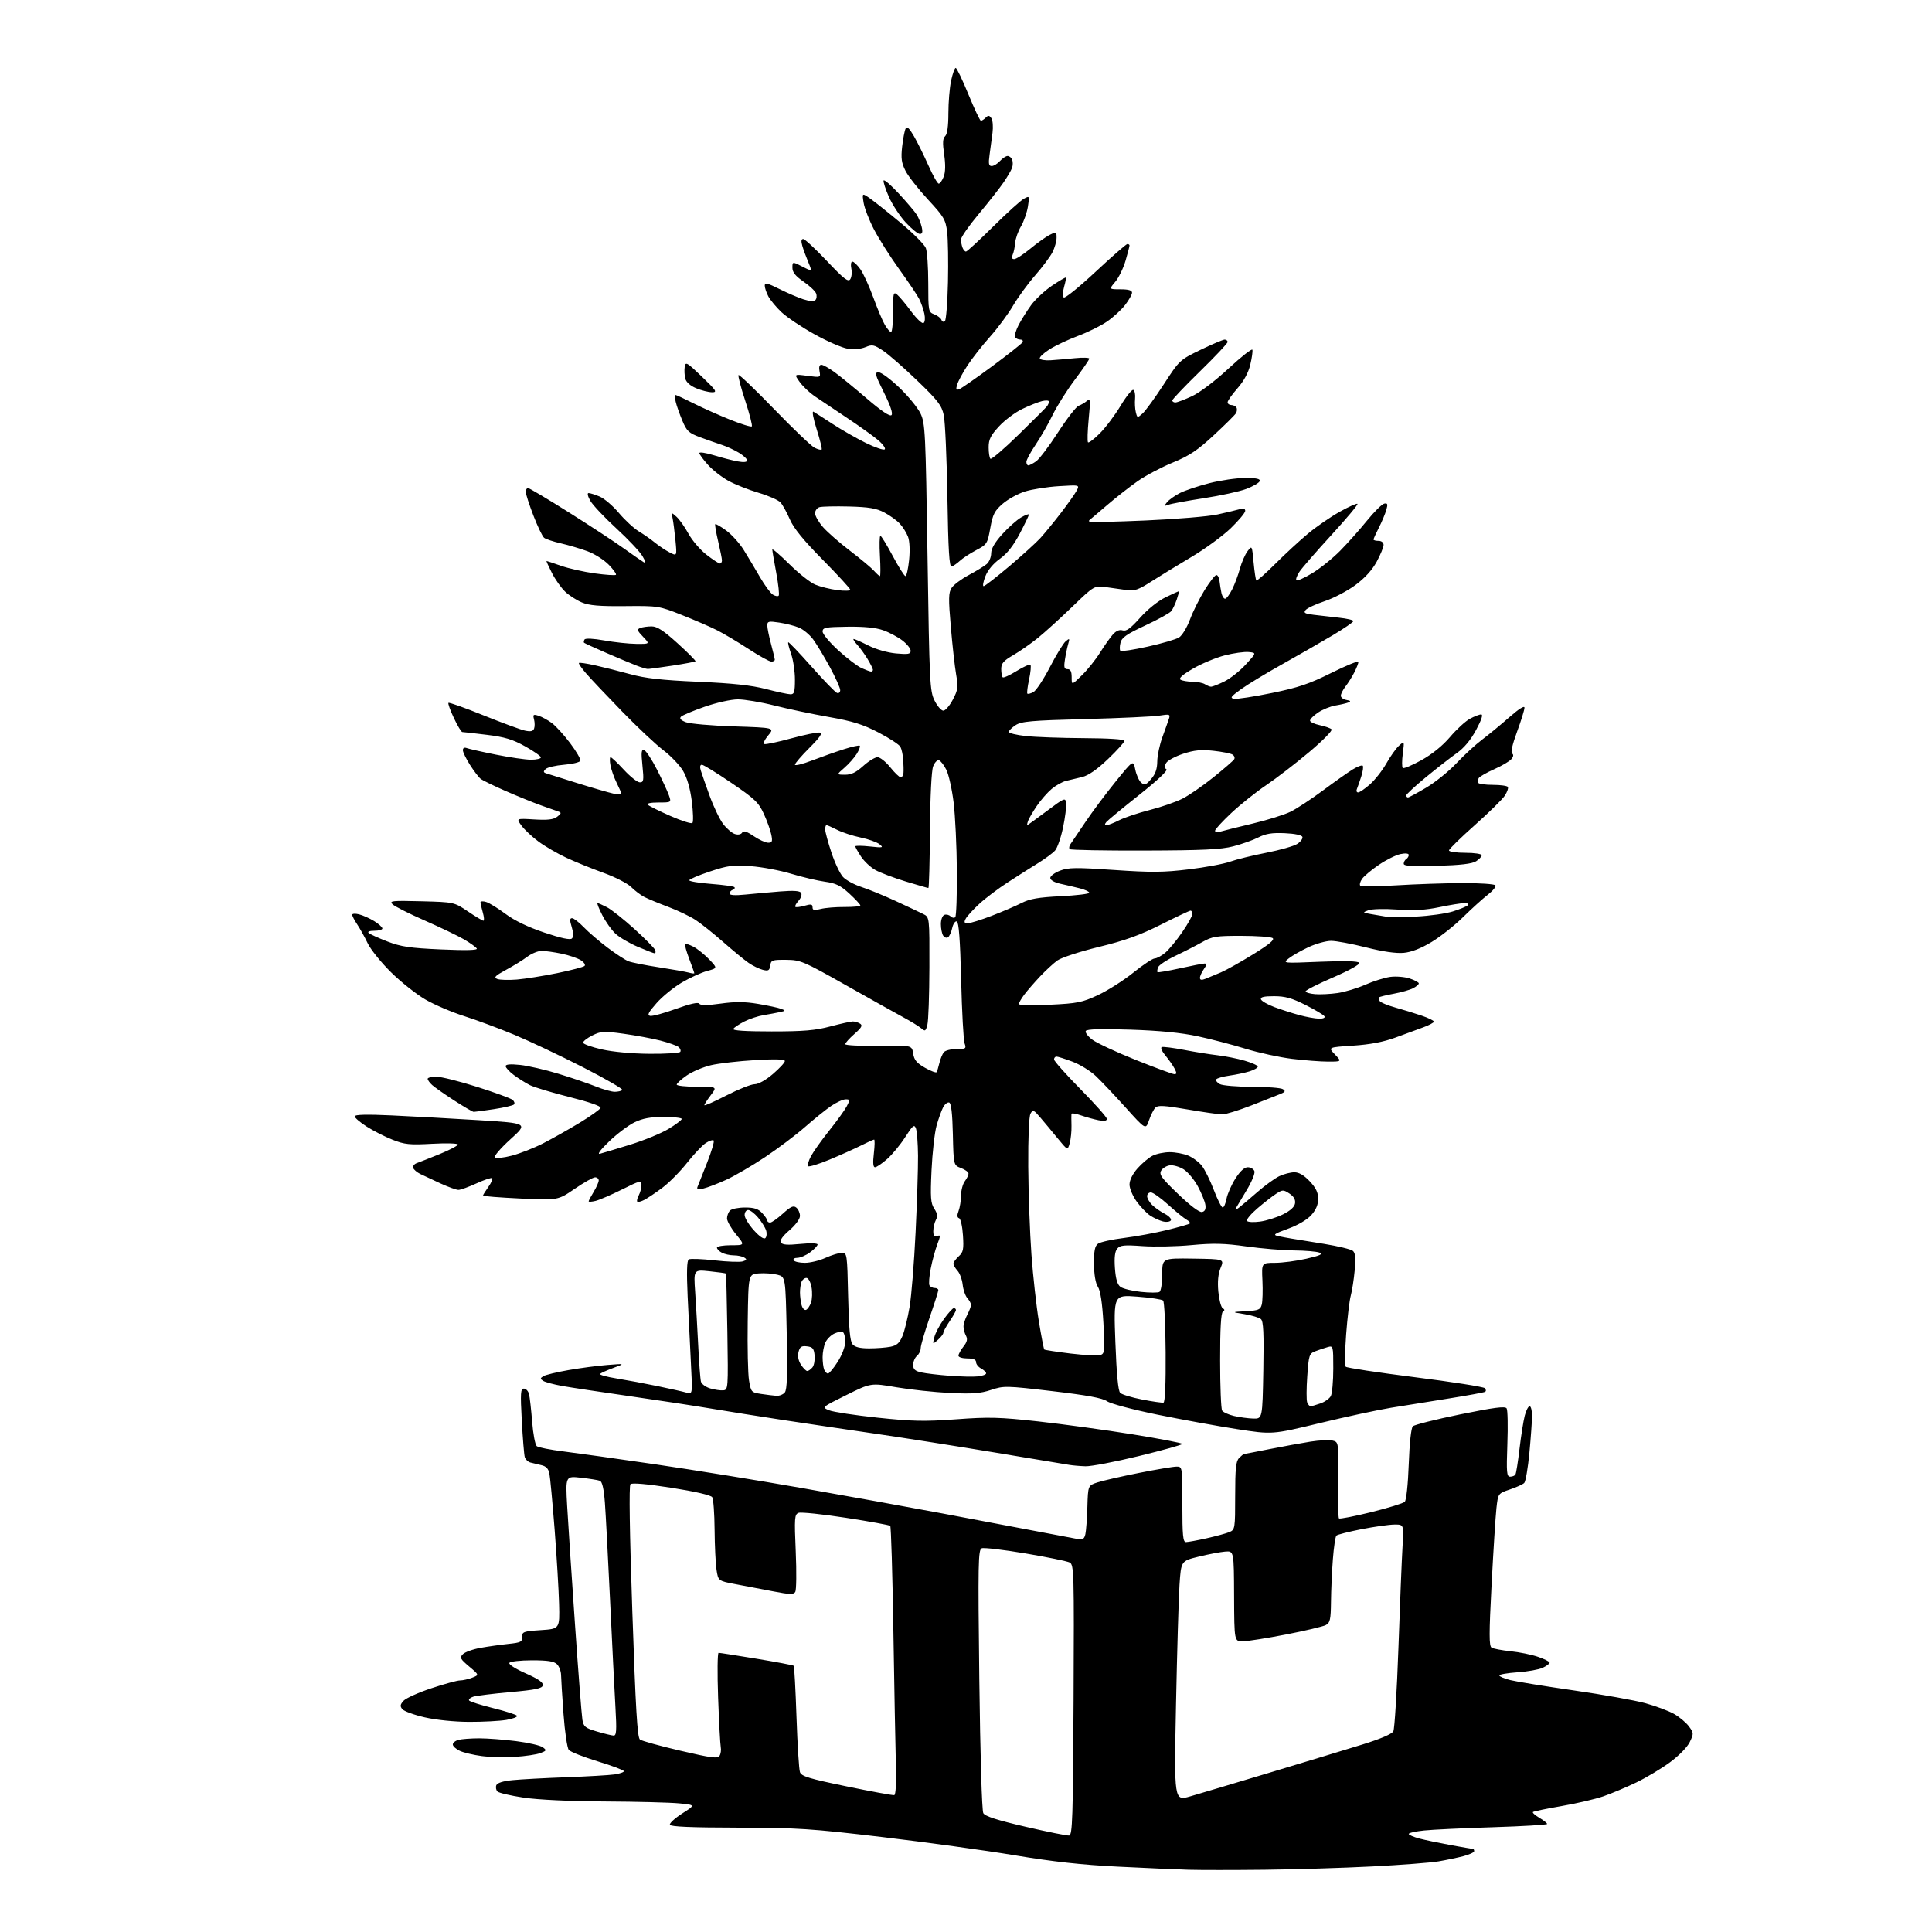 <?xml version="1.0" encoding="UTF-8" standalone="no"?>
<svg 
  version="1.1" 
  xmlns="http://www.w3.org/2000/svg" 
  xmlns:xlink="http://www.w3.org/1999/xlink" 
  xmlns:svg="http://www.w3.org/2000/svg"
  xmlns:rdf="http://www.w3.org/1999/02/22-rdf-syntax-ns#"
  xmlns:cc="http://creativecommons.org/ns#"
  xmlns:dc="http://purl.org/dc/elements/1.1/"
  viewBox="0 0 768 768"
  width="768"
  height="768"
>
<style>svg {background-color: white; }</style>"
<path stroke="none" fill="black" fill-rule="evenodd" d="M502.50,743.26C490.40,743.39 476.90,743.39 472.50,743.26C468.10,743.13 455.50,742.58 444.49,742.03C430.10,741.32 418.55,740.05 403.36,737.51C391.73,735.57 368.11,732.32 350.86,730.28C322.36,726.91 317.09,726.56 293.08,726.52C274.64,726.49 266.55,726.14 266.29,725.37C266.09,724.76 268.30,722.74 271.20,720.88C276.48,717.50 276.48,717.50 269.99,716.87C266.42,716.52 253.15,716.18 240.50,716.11C226.50,716.03 213.83,715.44 208.14,714.58C202.99,713.81 198.32,712.72 197.75,712.15C197.19,711.59 196.99,710.48 197.29,709.67C197.66,708.73 199.91,708.01 203.68,707.64C206.88,707.32 216.47,706.80 225.00,706.49C233.53,706.17 242.19,705.67 244.25,705.37C246.31,705.07 248.00,704.49 248.00,704.08C248.00,703.67 243.33,701.92 237.63,700.18C231.93,698.44 226.74,696.39 226.10,695.62C225.46,694.85 224.52,688.44 224.00,681.36C223.48,674.29 223.05,667.29 223.03,665.82C223.01,664.35 222.29,662.44 221.43,661.57C220.25,660.39 217.76,660.00 211.49,660.00C206.85,660.00 202.84,660.46 202.48,661.02C202.13,661.61 204.92,663.41 208.97,665.19C213.97,667.40 215.99,668.80 215.78,669.92C215.54,671.19 212.98,671.73 202.88,672.64C195.95,673.26 189.31,674.08 188.13,674.46C186.94,674.84 186.20,675.51 186.47,675.96C186.75,676.40 191.04,677.77 196.00,679.00C200.96,680.23 205.25,681.60 205.53,682.05C205.81,682.50 203.89,683.24 201.27,683.69C198.65,684.13 192.00,684.49 186.50,684.47C180.61,684.45 173.35,683.71 168.83,682.67C164.61,681.70 160.61,680.24 159.94,679.43C158.97,678.26 159.06,677.59 160.42,676.09C161.35,675.06 166.33,672.82 171.49,671.11C176.64,669.40 181.76,668.00 182.86,668.00C183.97,668.00 186.14,667.51 187.68,666.92C190.50,665.83 190.50,665.83 186.50,662.46C182.92,659.43 182.66,658.92 184.02,657.55C184.86,656.71 188.01,655.58 191.02,655.04C194.04,654.50 199.01,653.80 202.07,653.48C207.01,652.97 207.64,652.65 207.57,650.70C207.51,648.66 208.06,648.46 215.00,648.00C222.50,647.50 222.50,647.50 222.24,637.50C222.10,632.00 221.30,618.73 220.47,608.00C219.63,597.27 218.70,587.26 218.39,585.75C218.00,583.80 217.06,582.83 215.17,582.41C213.70,582.08 211.74,581.61 210.80,581.36C209.87,581.10 208.88,580.13 208.60,579.20C208.33,578.26 207.80,571.76 207.42,564.75C206.82,553.68 206.93,552.00 208.26,552.00C209.10,552.00 210.02,553.01 210.31,554.25C210.61,555.49 211.16,560.43 211.54,565.22C211.92,570.02 212.74,574.36 213.37,574.87C213.99,575.38 218.78,576.32 224.00,576.97C229.22,577.62 245.65,579.92 260.50,582.09C275.35,584.26 301.68,588.52 319.00,591.56C336.32,594.60 361.30,599.12 374.50,601.59C387.70,604.07 404.57,607.26 412.00,608.68C419.43,610.10 426.72,611.48 428.20,611.74C430.42,612.13 431.01,611.78 431.45,609.86C431.75,608.56 432.11,603.68 432.25,599.00C432.50,590.50 432.50,590.50 436.27,589.27C438.35,588.59 445.74,586.90 452.70,585.52C459.66,584.13 466.40,583.00 467.68,583.00C470.00,583.00 470.00,583.00 470.00,598.00C470.00,610.38 470.25,613.00 471.44,613.00C472.23,613.00 475.94,612.32 479.69,611.48C483.43,610.64 487.51,609.53 488.75,609.00C490.92,608.08 491.00,607.59 491.00,594.59C491.00,583.70 491.30,580.84 492.57,579.57C493.44,578.71 494.29,578.00 494.46,578.00C494.64,578.00 499.22,577.12 504.64,576.04C510.06,574.97 517.39,573.63 520.93,573.07C524.47,572.51 528.43,572.32 529.74,572.65C532.11,573.25 532.11,573.25 531.92,588.15C531.81,596.35 531.96,603.30 532.26,603.59C532.55,603.89 538.31,602.77 545.06,601.11C551.80,599.44 557.81,597.59 558.41,596.99C559.04,596.36 559.71,590.03 560.00,582.00C560.30,573.71 560.95,567.64 561.62,566.97C562.24,566.36 570.71,564.23 580.45,562.24C593.99,559.48 598.33,558.92 598.91,559.86C599.33,560.53 599.46,566.92 599.20,574.04C598.79,585.36 598.93,587.00 600.31,587.00C601.17,587.00 602.12,586.62 602.40,586.16C602.69,585.70 603.42,581.09 604.03,575.91C604.64,570.73 605.57,564.81 606.11,562.75C606.64,560.69 607.51,559.00 608.04,559.00C608.57,559.00 609.00,560.69 609.00,562.75C609.00,564.81 608.53,571.45 607.96,577.49C607.38,583.54 606.46,588.94 605.91,589.49C605.36,590.05 602.80,591.21 600.21,592.08C595.50,593.67 595.50,593.67 594.85,599.58C594.49,602.84 593.63,616.45 592.93,629.83C591.90,649.56 591.90,654.32 592.93,654.96C593.63,655.39 597.02,656.03 600.46,656.39C603.91,656.74 608.81,657.74 611.36,658.61C613.91,659.48 616.00,660.52 616.00,660.93C616.00,661.34 614.76,662.26 613.25,662.97C611.74,663.68 607.24,664.49 603.25,664.76C599.26,665.04 596.00,665.60 596.00,666.01C596.00,666.43 597.97,667.26 600.38,667.87C602.79,668.47 614.15,670.32 625.63,671.97C637.11,673.62 649.89,675.90 654.03,677.04C658.17,678.18 663.30,680.10 665.44,681.30C667.57,682.51 670.23,684.73 671.35,686.24C673.29,688.86 673.31,689.14 671.71,692.48C670.75,694.49 667.43,697.89 663.85,700.53C660.45,703.04 654.41,706.65 650.45,708.56C646.48,710.47 640.59,712.94 637.37,714.06C634.14,715.18 626.63,716.93 620.68,717.95C614.72,718.98 609.63,720.04 609.36,720.31C609.08,720.58 610.24,721.62 611.93,722.62C613.62,723.62 615.00,724.71 615.00,725.06C615.00,725.40 605.36,725.98 593.58,726.35C581.80,726.71 569.42,727.30 566.08,727.65C562.73,728.00 560.00,728.61 560.00,729.01C560.00,729.41 561.91,730.24 564.25,730.86C566.59,731.47 572.26,732.65 576.86,733.49C581.46,734.32 585.40,735.00 585.61,735.00C585.82,735.00 586.00,735.39 586.00,735.87C586.00,736.35 584.09,737.24 581.75,737.85C579.41,738.46 574.97,739.39 571.87,739.92C568.78,740.45 556.86,741.37 545.37,741.95C533.89,742.54 514.60,743.13 502.50,743.26zM425.00,729.66C426.31,729.50 426.53,722.63 426.76,675.78C427.00,625.06 426.92,622.03 425.23,621.12C424.24,620.60 416.33,618.97 407.64,617.51C398.94,616.05 391.12,615.12 390.26,615.46C388.84,616.00 388.74,621.22 389.29,667.54C389.66,697.87 390.31,719.73 390.88,720.76C391.58,722.01 396.35,723.54 407.68,726.17C416.38,728.19 424.18,729.76 425.00,729.66zM473.11,714.09C476.62,713.08 490.98,708.79 505.00,704.57C519.02,700.35 535.55,695.33 541.73,693.42C548.68,691.27 553.30,689.30 553.87,688.23C554.38,687.28 555.29,672.33 555.90,655.00C556.50,637.67 557.24,619.56 557.53,614.75C558.07,606.00 558.07,606.00 554.29,606.03C552.20,606.05 546.33,606.87 541.24,607.87C536.15,608.87 531.65,610.01 531.24,610.42C530.83,610.83 530.20,615.07 529.84,619.83C529.47,624.60 529.13,632.20 529.09,636.71C529.01,643.83 528.73,645.07 527.02,645.99C525.93,646.57 518.84,648.25 511.27,649.72C503.70,651.19 495.96,652.41 494.07,652.44C490.65,652.50 490.65,652.50 490.57,634.50C490.50,616.50 490.50,616.50 487.00,616.78C485.07,616.94 480.35,617.84 476.50,618.78C469.50,620.50 469.50,620.50 468.87,630.00C468.52,635.23 467.90,656.70 467.48,677.72C466.72,715.94 466.72,715.94 473.11,714.09zM355.48,713.59C356.08,713.44 356.33,708.67 356.12,701.42C355.94,694.87 355.49,670.97 355.13,648.32C354.78,625.68 354.21,606.88 353.89,606.55C353.56,606.23 345.62,604.78 336.24,603.34C326.86,601.89 318.40,601.02 317.44,601.38C315.84,602.00 315.74,603.34 316.32,616.78C316.67,624.88 316.58,632.09 316.13,632.81C315.45,633.89 313.89,633.85 307.40,632.59C303.06,631.75 296.35,630.47 292.50,629.75C285.50,628.43 285.50,628.43 284.82,623.96C284.45,621.51 284.11,614.33 284.06,608.00C284.01,601.67 283.59,595.90 283.12,595.16C282.60,594.34 276.37,592.90 266.92,591.42C257.11,589.89 251.23,589.37 250.61,589.99C250.00,590.60 250.27,608.89 251.36,640.72C252.68,679.41 253.35,690.72 254.39,691.50C255.12,692.05 262.34,694.04 270.44,695.93C282.86,698.83 285.29,699.14 286.04,697.94C286.52,697.16 286.73,695.61 286.51,694.51C286.29,693.40 285.81,684.51 285.46,674.75C285.11,664.99 285.20,657.01 285.66,657.02C286.12,657.02 292.93,658.09 300.78,659.38C308.64,660.67 315.26,661.93 315.51,662.17C315.75,662.42 316.25,671.59 316.62,682.56C316.99,693.53 317.61,703.39 318.00,704.47C318.59,706.12 321.61,707.04 336.60,710.13C346.45,712.16 354.94,713.72 355.48,713.59zM204.81,698.37C200.79,698.63 194.80,698.49 191.50,698.06C188.20,697.63 184.26,696.69 182.75,695.98C181.24,695.26 180.00,694.13 180.00,693.46C180.00,692.78 181.01,691.96 182.25,691.63C183.49,691.30 187.17,691.02 190.43,691.01C193.70,691.01 200.33,691.51 205.17,692.13C210.01,692.75 214.76,693.84 215.74,694.55C217.37,695.75 217.30,695.93 214.81,696.88C213.33,697.44 208.83,698.12 204.81,698.37zM243.90,689.92C245.05,689.99 245.18,688.04 244.65,678.75C244.29,672.56 243.34,653.55 242.53,636.50C241.72,619.45 240.79,601.82 240.45,597.32C240.04,591.85 239.39,588.98 238.48,588.63C237.74,588.35 234.36,587.80 230.96,587.42C224.79,586.72 224.79,586.72 225.45,598.61C225.82,605.15 227.21,626.25 228.55,645.50C229.88,664.75 231.22,681.91 231.51,683.63C231.98,686.40 232.64,686.93 237.27,688.30C240.15,689.15 243.13,689.87 243.90,689.92zM431.49,582.86C429.30,582.79 426.38,582.54 425.00,582.30C423.62,582.07 410.35,579.86 395.50,577.40C380.65,574.93 359.50,571.60 348.50,570.00C337.50,568.39 320.85,565.93 311.50,564.51C302.15,563.09 289.29,561.05 282.93,559.98C276.57,558.90 261.94,556.67 250.43,555.02C238.92,553.37 226.77,551.54 223.44,550.94C220.11,550.34 216.73,549.44 215.94,548.93C214.69,548.12 214.69,547.88 215.95,547.07C216.75,546.55 221.25,545.46 225.95,544.64C230.65,543.81 237.65,542.89 241.50,542.59C248.50,542.04 248.50,542.04 243.82,543.77C241.25,544.72 238.86,545.79 238.51,546.15C238.16,546.51 241.16,547.33 245.18,547.98C249.21,548.63 256.55,550.00 261.50,551.03C266.45,552.06 271.58,553.21 272.90,553.60C275.30,554.31 275.30,554.31 274.65,541.91C274.30,535.08 273.71,523.16 273.35,515.40C272.91,505.71 273.04,501.09 273.78,500.63C274.38,500.27 279.01,500.43 284.07,501.01C289.13,501.58 294.17,501.76 295.27,501.42C296.85,500.91 296.98,500.60 295.88,499.91C295.12,499.42 293.23,499.02 291.68,499.02C290.14,499.01 288.00,498.53 286.93,497.96C285.87,497.40 285.00,496.50 285.00,495.96C285.00,495.43 287.51,495.00 290.57,495.00C296.13,495.00 296.13,495.00 292.57,490.65C290.61,488.25 289.00,485.42 289.00,484.35C289.00,483.28 289.54,481.86 290.20,481.20C290.86,480.54 293.54,480.00 296.16,480.00C299.77,480.00 301.42,480.53 302.96,482.19C304.08,483.39 305.00,484.74 305.00,485.19C305.00,485.63 305.51,486.00 306.13,486.00C306.75,486.00 309.03,484.40 311.20,482.44C314.37,479.57 315.42,479.11 316.57,480.06C317.36,480.71 318.00,482.19 318.00,483.35C318.00,484.57 316.26,486.94 313.83,489.04C311.08,491.40 309.92,493.07 310.44,493.91C311.03,494.85 313.00,495.00 318.11,494.49C322.11,494.09 325.00,494.18 325.00,494.71C325.00,495.21 323.67,496.61 322.04,497.81C320.41,499.02 318.14,500.00 316.98,500.00C315.83,500.00 315.16,500.45 315.50,501.00C315.84,501.55 317.84,502.00 319.95,502.00C322.06,502.00 325.74,501.11 328.14,500.02C330.54,498.93 333.46,498.03 334.64,498.02C336.72,498.00 336.78,498.41 337.15,515.36C337.43,528.06 337.90,533.17 338.89,534.36C339.83,535.50 341.86,536.00 345.50,536.00C348.39,536.00 352.21,535.71 353.99,535.35C356.49,534.85 357.57,533.88 358.74,531.10C359.57,529.12 360.85,523.90 361.58,519.50C362.32,515.10 363.39,501.80 363.96,489.95C364.53,478.10 364.97,464.38 364.93,459.45C364.89,454.53 364.51,449.62 364.09,448.54C363.43,446.85 362.85,447.33 359.83,452.04C357.91,455.04 354.67,458.96 352.64,460.75C350.60,462.54 348.43,464.00 347.83,464.00C347.08,464.00 346.93,462.23 347.37,458.50C347.73,455.48 347.77,453.00 347.48,453.00C347.18,453.00 344.81,454.07 342.22,455.38C339.62,456.69 333.99,459.21 329.70,460.99C325.41,462.77 321.60,463.94 321.24,463.58C320.88,463.22 321.41,461.40 322.41,459.54C323.41,457.68 326.69,453.09 329.70,449.33C332.71,445.57 335.82,441.26 336.61,439.75C337.94,437.21 337.91,437.00 336.17,437.00C335.13,437.00 332.54,438.18 330.42,439.62C328.30,441.06 323.63,444.82 320.03,447.98C316.44,451.13 309.28,456.53 304.12,459.97C298.96,463.41 291.98,467.48 288.62,469.01C285.25,470.54 281.21,472.09 279.62,472.45C277.48,472.94 276.88,472.77 277.27,471.80C277.56,471.09 279.27,466.78 281.06,462.24C282.85,457.70 284.04,453.70 283.69,453.36C283.35,453.01 281.92,453.48 280.53,454.39C279.14,455.30 275.79,458.85 273.09,462.27C270.38,465.70 266.00,470.13 263.34,472.12C260.68,474.11 257.45,476.28 256.16,476.95C254.88,477.62 253.61,477.94 253.33,477.67C253.06,477.39 253.32,476.26 253.92,475.15C254.51,474.04 255.00,472.20 255.00,471.05C255.00,469.11 254.52,469.22 247.25,472.84C242.99,474.97 238.26,477.01 236.75,477.37C235.24,477.74 234.00,477.82 234.00,477.54C234.00,477.27 234.90,475.57 236.00,473.77C237.09,471.97 237.99,469.94 238.00,469.25C238.00,468.56 237.35,468.00 236.56,468.00C235.77,468.00 232.12,470.06 228.45,472.57C221.78,477.14 221.78,477.14 206.89,476.43C198.70,476.04 192.00,475.52 192.00,475.26C192.00,475.01 192.95,473.48 194.11,471.85C195.27,470.22 195.97,468.64 195.67,468.34C195.37,468.04 192.57,468.97 189.44,470.40C186.32,471.83 183.07,473.00 182.23,473.00C181.39,473.00 178.18,471.84 175.10,470.43C172.02,469.02 168.41,467.33 167.08,466.68C165.75,466.03 164.47,464.94 164.25,464.25C164.02,463.56 164.66,462.71 165.67,462.36C166.68,462.01 170.76,460.39 174.75,458.77C178.74,457.14 182.00,455.43 182.00,454.96C182.00,454.49 177.39,454.36 171.75,454.67C162.75,455.16 160.83,454.96 156.00,453.04C152.97,451.84 148.36,449.49 145.75,447.82C143.14,446.16 141.00,444.32 141.00,443.75C141.00,443.05 145.76,442.93 155.75,443.39C163.86,443.76 179.38,444.61 190.22,445.28C209.95,446.50 209.95,446.50 202.90,452.88C199.03,456.39 196.24,459.64 196.70,460.10C197.16,460.56 200.19,460.24 203.45,459.39C206.70,458.54 212.32,456.33 215.93,454.48C219.54,452.62 226.07,448.95 230.44,446.30C234.80,443.66 238.53,441.00 238.73,440.38C238.94,439.70 234.11,438.02 226.42,436.10C219.46,434.35 212.35,432.21 210.63,431.35C208.91,430.48 206.04,428.67 204.25,427.33C202.46,425.99 201.00,424.41 201.00,423.81C201.00,423.07 202.89,422.92 206.75,423.32C209.91,423.66 216.78,425.24 222.00,426.84C227.22,428.43 233.88,430.70 236.79,431.87C239.69,433.04 243.11,434.00 244.37,434.00C245.63,434.00 246.98,433.68 247.37,433.30C247.75,432.91 240.74,428.85 231.78,424.27C222.83,419.69 210.55,413.88 204.50,411.35C198.45,408.83 189.45,405.48 184.50,403.91C179.55,402.34 172.59,399.36 169.03,397.28C165.47,395.20 159.36,390.35 155.45,386.50C151.54,382.65 147.37,377.48 146.18,375.00C144.99,372.52 143.12,369.15 142.02,367.50C140.91,365.85 140.01,364.11 140.01,363.64C140.00,363.17 141.24,363.09 142.75,363.47C144.26,363.85 146.96,365.06 148.75,366.16C150.54,367.26 152.00,368.58 152.00,369.08C152.00,369.59 150.56,370.00 148.80,370.00C146.91,370.00 145.99,370.36 146.55,370.87C147.07,371.36 150.43,372.88 154.00,374.26C159.44,376.35 162.92,376.87 175.33,377.42C185.37,377.86 189.96,377.74 189.53,377.05C189.18,376.49 186.92,374.86 184.50,373.44C182.08,372.03 175.02,368.64 168.82,365.92C162.62,363.20 156.86,360.29 156.03,359.46C154.66,358.09 155.86,357.97 167.50,358.27C180.50,358.61 180.50,358.61 185.99,362.30C189.00,364.34 191.79,366.00 192.17,366.00C192.55,366.00 192.44,364.54 191.93,362.76C191.42,360.97 191.00,359.14 191.00,358.69C191.00,358.24 192.01,358.17 193.25,358.55C194.49,358.92 197.96,361.06 200.96,363.30C204.52,365.96 209.88,368.54 216.38,370.72C223.06,372.97 226.67,373.73 227.34,373.06C228.02,372.38 228.00,370.89 227.27,368.52C226.44,365.84 226.47,365.00 227.40,365.00C228.06,365.00 230.16,366.61 232.05,368.58C233.95,370.55 238.20,374.21 241.50,376.70C244.80,379.19 248.56,381.64 249.85,382.13C251.15,382.63 256.55,383.70 261.85,384.51C267.16,385.32 272.51,386.27 273.75,386.61C274.99,386.95 276.00,387.07 276.00,386.87C276.00,386.66 275.08,384.08 273.96,381.13C272.83,378.17 272.12,375.55 272.36,375.30C272.61,375.06 274.09,375.52 275.66,376.34C277.22,377.16 280.02,379.41 281.88,381.34C285.25,384.86 285.25,384.86 281.10,385.97C278.82,386.59 274.30,388.64 271.07,390.54C267.83,392.44 263.29,396.13 260.99,398.75C257.72,402.45 257.16,403.57 258.44,403.83C259.34,404.01 263.96,402.76 268.70,401.04C274.35,399.00 277.56,398.28 277.98,398.97C278.44,399.71 280.97,399.71 286.44,398.95C292.26,398.14 296.05,398.16 301.37,399.06C305.29,399.72 309.40,400.60 310.50,401.02C312.36,401.73 312.33,401.82 310.00,402.33C308.62,402.64 305.72,403.17 303.55,403.53C301.37,403.88 297.92,405.02 295.86,406.07C293.81,407.12 291.85,408.43 291.51,408.99C291.10,409.66 296.28,410.00 306.76,410.00C319.40,410.00 324.15,409.60 330.07,408.02C334.16,406.94 338.18,406.04 339.00,406.04C339.82,406.03 341.13,406.43 341.90,406.92C343.00,407.61 342.51,408.49 339.65,411.00C337.64,412.77 336.00,414.60 336.00,415.07C336.00,415.54 341.96,415.83 349.25,415.72C362.50,415.50 362.50,415.50 363.00,418.79C363.39,421.37 364.40,422.58 367.73,424.47C370.06,425.79 372.14,426.56 372.34,426.18C372.55,425.81 373.05,424.15 373.44,422.51C373.84,420.86 374.63,418.95 375.20,418.26C375.78,417.57 378.04,417.00 380.24,417.00C383.95,417.00 384.18,416.84 383.44,414.75C383.00,413.51 382.38,402.19 382.07,389.58C381.67,373.54 381.15,366.55 380.34,366.28C379.70,366.07 378.88,367.26 378.51,368.94C378.15,370.61 377.38,372.26 376.81,372.62C376.24,372.97 375.38,372.64 374.90,371.88C374.42,371.12 374.02,369.09 374.02,367.36C374.01,365.60 374.61,363.98 375.38,363.69C376.14,363.39 377.25,363.65 377.86,364.26C378.47,364.87 379.31,365.02 379.73,364.59C380.15,364.17 380.44,355.87 380.37,346.16C380.30,336.45 379.72,324.23 379.08,319.00C378.44,313.77 377.14,307.95 376.21,306.05C375.27,304.16 373.94,302.44 373.26,302.22C372.57,302.01 371.52,303.11 370.93,304.67C370.28,306.35 369.77,316.74 369.67,330.25C369.58,342.76 369.30,353.00 369.05,353.00C368.80,353.00 364.75,351.83 360.05,350.41C355.35,348.98 349.93,346.93 348.00,345.86C346.07,344.79 343.49,342.36 342.25,340.47C341.01,338.58 340.00,336.76 340.00,336.44C340.00,336.12 342.59,336.14 345.75,336.48C350.99,337.06 351.33,336.98 349.62,335.60C348.58,334.77 345.21,333.57 342.12,332.93C339.03,332.29 334.83,330.92 332.79,329.88C330.75,328.85 328.84,328.00 328.54,328.00C328.24,328.00 328.01,328.79 328.03,329.75C328.04,330.71 329.16,334.84 330.51,338.92C331.86,343.00 333.94,347.37 335.13,348.64C336.32,349.90 339.59,351.67 342.39,352.58C345.20,353.48 351.32,355.99 356.00,358.15C360.68,360.31 365.62,362.65 367.00,363.34C369.50,364.59 369.50,364.59 369.45,384.55C369.42,395.52 369.06,405.79 368.65,407.36C367.98,409.95 367.74,410.08 366.20,408.76C365.27,407.96 362.02,405.97 359.00,404.34C355.98,402.70 345.62,396.92 336.00,391.48C319.34,382.08 318.21,381.60 312.50,381.55C306.95,381.50 306.47,381.68 306.17,383.84C305.89,385.81 305.43,386.07 303.23,385.52C301.80,385.16 299.24,383.92 297.56,382.75C295.88,381.59 291.35,377.87 287.50,374.48C283.65,371.09 278.70,367.14 276.50,365.70C274.30,364.26 269.41,361.92 265.63,360.50C261.85,359.09 257.56,357.31 256.11,356.56C254.65,355.80 252.29,354.01 250.86,352.58C249.42,351.15 244.48,348.62 239.88,346.96C235.27,345.30 228.63,342.60 225.13,340.97C221.62,339.33 216.67,336.46 214.13,334.59C211.58,332.72 208.53,329.86 207.34,328.25C205.17,325.31 205.17,325.31 212.34,325.74C217.71,326.07 220.00,325.80 221.50,324.66C223.15,323.41 223.24,323.05 222.00,322.61C221.18,322.32 218.03,321.20 215.00,320.13C211.97,319.05 205.68,316.49 201.00,314.44C196.32,312.40 191.86,310.22 191.08,309.61C190.30,309.00 188.39,306.50 186.83,304.05C185.27,301.61 184.00,298.97 184.00,298.20C184.00,297.34 184.60,297.02 185.53,297.37C186.37,297.69 191.59,298.87 197.14,299.98C202.68,301.09 208.97,302.00 211.11,302.00C213.25,302.00 215.00,301.59 215.00,301.09C215.00,300.58 212.19,298.60 208.75,296.69C203.79,293.92 200.65,292.97 193.50,292.10C188.55,291.50 184.18,291.00 183.78,291.00C183.38,291.00 181.87,288.50 180.43,285.44C178.98,282.38 178.01,279.66 178.27,279.40C178.53,279.14 184.76,281.36 192.12,284.33C199.48,287.30 206.91,290.04 208.62,290.42C210.91,290.92 211.90,290.71 212.30,289.65C212.61,288.85 212.60,287.20 212.29,285.98C211.77,284.03 211.99,283.86 214.08,284.53C215.39,284.94 217.75,286.23 219.33,287.39C220.90,288.55 224.19,292.15 226.63,295.40C229.07,298.64 230.91,301.79 230.71,302.40C230.51,303.00 227.59,303.73 224.22,304.00C220.85,304.27 217.55,305.05 216.88,305.72C215.93,306.67 215.97,307.04 217.08,307.41C217.86,307.68 223.45,309.43 229.50,311.31C235.55,313.20 241.96,315.05 243.75,315.45C245.54,315.84 247.00,315.88 247.00,315.54C247.00,315.20 246.16,313.25 245.14,311.21C244.12,309.17 243.01,306.04 242.67,304.25C242.33,302.46 242.35,301.00 242.71,301.00C243.08,301.00 245.46,303.25 248.00,306.00C250.54,308.75 253.39,311.00 254.34,311.00C255.86,311.00 255.98,310.23 255.38,304.37C254.82,298.96 254.95,297.82 256.07,298.19C256.83,298.44 259.13,301.94 261.17,305.95C263.22,309.97 265.34,314.54 265.89,316.13C266.90,319.00 266.90,319.00 261.75,319.00C258.58,319.00 256.97,319.36 257.55,319.92C258.07,320.43 262.10,322.43 266.50,324.36C270.90,326.30 274.84,327.55 275.25,327.14C275.66,326.73 275.55,322.86 275.01,318.55C274.36,313.44 273.15,309.23 271.56,306.50C270.21,304.20 266.68,300.49 263.72,298.25C260.76,296.02 253.37,289.08 247.31,282.84C241.24,276.60 234.80,269.80 233.01,267.72C231.21,265.64 229.91,263.76 230.13,263.54C230.34,263.32 233.21,263.74 236.51,264.47C239.80,265.20 246.10,266.79 250.50,267.99C256.59,269.66 263.03,270.38 277.50,271.01C291.26,271.61 298.71,272.41 304.50,273.91C308.90,275.05 313.29,275.99 314.25,275.99C315.72,276.00 316.00,275.06 316.00,270.13C316.00,266.89 315.32,262.32 314.49,259.97C313.66,257.61 313.14,255.52 313.34,255.32C313.54,255.12 317.69,259.46 322.55,264.95C327.42,270.44 331.99,275.16 332.70,275.44C333.43,275.72 334.00,275.24 334.00,274.34C334.00,273.46 332.13,269.32 329.85,265.12C327.57,260.93 324.59,255.99 323.22,254.14C321.85,252.30 319.33,250.20 317.62,249.49C315.90,248.77 312.36,247.87 309.75,247.48C305.53,246.85 305.00,246.98 305.01,248.64C305.02,249.66 305.69,252.97 306.50,256.00C307.31,259.02 307.98,261.84 307.99,262.25C307.99,262.66 307.38,263.00 306.63,263.00C305.87,263.00 301.81,260.75 297.61,258.01C293.40,255.26 287.79,251.92 285.15,250.58C282.51,249.24 276.18,246.49 271.07,244.48C261.93,240.86 261.61,240.81 248.46,240.94C238.28,241.04 234.21,240.70 231.31,239.48C229.21,238.61 226.22,236.68 224.66,235.20C223.09,233.71 220.72,230.36 219.39,227.75C218.06,225.14 217.10,223.00 217.27,223.00C217.43,223.00 220.03,223.86 223.03,224.92C226.04,225.97 232.06,227.33 236.41,227.93C240.75,228.53 244.55,228.79 244.84,228.50C245.13,228.21 243.84,226.40 241.98,224.48C240.12,222.56 236.33,220.16 233.55,219.13C230.77,218.11 226.03,216.70 223.00,216.00C219.97,215.31 216.95,214.31 216.29,213.78C215.62,213.25 213.71,209.27 212.04,204.94C210.37,200.61 209.00,196.38 209.00,195.53C209.00,194.69 209.40,194.00 209.89,194.00C210.38,194.00 217.69,198.36 226.14,203.68C234.59,209.00 244.43,215.45 248.00,218.02C251.57,220.58 255.13,223.04 255.89,223.49C256.84,224.04 256.68,223.26 255.39,221.07C254.35,219.29 249.68,214.33 245.00,210.04C240.32,205.74 235.69,200.83 234.69,199.12C233.65,197.31 233.34,196.00 233.98,196.00C234.57,196.00 236.55,196.62 238.37,197.38C240.19,198.14 243.64,201.08 246.02,203.91C248.41,206.75 251.97,210.03 253.93,211.22C255.89,212.40 258.79,214.43 260.37,215.72C261.95,217.01 264.56,218.76 266.18,219.59C269.11,221.11 269.11,221.11 268.50,214.80C268.16,211.34 267.65,207.39 267.37,206.03C266.85,203.57 266.86,203.56 268.97,205.47C270.13,206.53 272.26,209.54 273.69,212.18C275.13,214.81 278.33,218.55 280.81,220.48C283.30,222.42 285.70,224.00 286.16,224.00C286.62,224.00 286.99,223.44 286.99,222.75C286.98,222.06 286.29,218.62 285.46,215.11C284.63,211.59 284.12,208.55 284.32,208.35C284.52,208.15 286.47,209.28 288.65,210.86C290.84,212.45 293.99,215.94 295.65,218.62C297.32,221.30 300.21,226.15 302.09,229.40C303.97,232.64 306.27,235.78 307.20,236.36C308.14,236.95 309.19,237.15 309.53,236.80C309.87,236.46 309.44,232.39 308.58,227.76C307.71,223.13 307.00,218.94 307.00,218.45C307.00,217.96 310.04,220.56 313.75,224.23C317.46,227.91 322.11,231.58 324.08,232.40C326.05,233.22 329.99,234.20 332.83,234.57C335.67,234.95 338.00,234.89 338.00,234.43C338.00,233.98 333.07,228.61 327.05,222.51C319.38,214.74 315.47,209.93 313.98,206.46C312.81,203.73 311.14,200.71 310.27,199.74C309.40,198.78 305.49,197.05 301.59,195.90C297.69,194.75 292.34,192.64 289.70,191.21C287.05,189.79 283.34,186.91 281.45,184.81C279.55,182.71 278.00,180.59 278.00,180.10C278.00,179.61 280.59,180.00 283.75,180.97C286.91,181.94 291.19,183.04 293.25,183.41C295.65,183.85 297.00,183.71 297.00,183.03C297.00,182.45 295.54,181.08 293.75,179.99C291.96,178.90 288.93,177.49 287.00,176.87C285.07,176.24 281.19,174.88 278.36,173.84C273.80,172.15 272.99,171.40 271.24,167.22C270.15,164.62 268.96,161.26 268.61,159.75C268.25,158.24 268.21,157.00 268.51,157.00C268.81,157.00 272.08,158.52 275.77,160.38C279.47,162.23 286.05,165.17 290.39,166.90C294.73,168.63 298.54,169.80 298.85,169.49C299.16,169.18 297.98,164.58 296.23,159.27C294.48,153.96 293.29,149.38 293.58,149.09C293.87,148.80 300.27,154.93 307.80,162.71C315.34,170.49 322.55,177.38 323.84,178.01C325.12,178.64 326.37,178.96 326.62,178.72C326.86,178.47 325.97,174.84 324.64,170.64C323.28,166.36 322.72,163.30 323.36,163.66C323.99,164.02 327.43,166.22 331.00,168.55C334.57,170.88 340.52,174.28 344.22,176.10C347.91,177.91 351.28,179.05 351.71,178.62C352.14,178.20 350.92,176.52 348.99,174.90C347.07,173.28 341.45,169.27 336.50,165.98C331.55,162.69 325.83,158.86 323.79,157.47C321.76,156.07 319.09,153.53 317.87,151.82C315.65,148.70 315.65,148.70 320.95,149.40C326.23,150.10 326.25,150.09 325.77,147.55C325.46,145.95 325.73,145.00 326.49,145.00C327.15,145.00 329.49,146.30 331.68,147.89C333.88,149.47 339.66,154.20 344.53,158.39C350.32,163.36 353.74,165.66 354.38,165.02C355.02,164.38 353.97,161.26 351.37,156.02C347.82,148.88 347.59,148.00 349.28,148.00C350.32,148.00 354.05,150.76 357.56,154.14C361.08,157.51 364.84,162.12 365.93,164.39C367.78,168.25 367.95,171.74 368.71,221.50C369.47,271.54 369.62,274.72 371.51,278.50C372.60,280.70 374.17,282.50 374.99,282.50C375.80,282.50 377.50,280.53 378.76,278.13C380.81,274.22 380.95,273.15 380.08,268.13C379.54,265.03 378.59,256.52 377.97,249.21C376.99,237.88 377.04,235.59 378.29,233.68C379.09,232.46 382.17,230.16 385.12,228.58C388.08,227.00 391.29,225.03 392.25,224.20C393.21,223.37 394.00,221.46 394.00,219.95C394.00,218.12 395.46,215.61 398.39,212.36C400.81,209.69 404.18,206.69 405.89,205.69C407.60,204.70 409.00,204.18 409.00,204.55C409.00,204.91 407.36,208.33 405.35,212.15C402.86,216.88 400.36,220.05 397.47,222.13C394.84,224.01 392.65,226.65 391.70,229.08C390.85,231.24 390.54,233.00 391.01,233.00C391.48,233.00 396.06,229.45 401.18,225.12C406.31,220.78 411.88,215.72 413.57,213.87C415.26,212.01 418.91,207.56 421.68,203.96C424.44,200.36 427.27,196.36 427.96,195.08C429.21,192.74 429.21,192.74 420.86,193.26C416.26,193.55 410.22,194.50 407.44,195.37C404.65,196.25 400.67,198.44 398.59,200.24C395.35,203.04 394.65,204.42 393.65,209.92C392.54,216.11 392.34,216.43 388.03,218.70C385.57,220.00 382.64,221.92 381.53,222.96C380.41,224.00 378.95,225.00 378.28,225.18C377.35,225.42 376.95,218.86 376.60,197.50C376.35,182.10 375.70,167.47 375.16,165.00C374.32,161.14 372.83,159.19 364.58,151.26C359.30,146.17 353.18,140.83 351.00,139.38C347.41,137.01 346.72,136.87 344.00,138.00C342.17,138.76 339.38,139.00 336.94,138.61C334.71,138.25 328.75,135.66 323.70,132.84C318.64,130.03 312.78,126.10 310.67,124.11C308.56,122.13 306.20,119.28 305.42,117.80C304.64,116.31 304.00,114.40 304.00,113.54C304.00,112.27 305.09,112.52 309.75,114.85C312.91,116.43 317.23,118.29 319.34,118.97C321.74,119.75 323.54,119.86 324.12,119.28C324.64,118.76 324.77,117.57 324.41,116.63C324.05,115.70 321.79,113.57 319.38,111.92C316.20,109.73 315.00,108.23 315.00,106.43C315.00,103.96 315.00,103.96 318.95,105.97C322.89,107.99 322.89,107.99 321.32,104.24C320.45,102.18 319.38,99.26 318.94,97.75C318.40,95.88 318.51,95.00 319.29,95.00C319.92,95.00 324.16,98.94 328.71,103.75C335.44,110.87 337.17,112.22 337.99,111.00C338.54,110.17 338.74,108.26 338.42,106.75C338.09,105.18 338.28,104.00 338.85,104.00C339.41,104.00 340.83,105.35 342.00,107.01C343.18,108.66 345.49,113.70 347.14,118.21C348.78,122.72 350.87,127.67 351.78,129.20C352.69,130.74 353.78,132.00 354.22,132.00C354.65,132.00 355.00,128.34 355.00,123.88C355.00,116.44 355.14,115.87 356.65,117.13C357.56,117.88 360.06,120.87 362.20,123.78C364.35,126.68 366.56,128.77 367.11,128.43C367.69,128.08 367.83,126.46 367.44,124.65C367.06,122.92 366.14,120.28 365.37,118.79C364.61,117.30 361.05,112.00 357.45,107.01C353.86,102.03 349.35,94.92 347.43,91.22C345.50,87.53 343.65,82.73 343.30,80.57C342.68,76.64 342.68,76.64 346.09,79.06C347.97,80.39 353.46,84.78 358.30,88.81C363.14,92.83 367.53,97.25 368.05,98.63C368.57,100.00 369.00,106.29 369.00,112.59C369.00,123.76 369.06,124.07 371.40,124.96C372.71,125.46 374.00,126.46 374.26,127.19C374.52,127.91 375.13,128.13 375.61,127.67C376.10,127.21 376.65,120.24 376.83,112.17C377.01,104.10 376.86,95.09 376.50,92.15C375.89,87.28 375.20,86.12 368.89,79.32C365.08,75.20 361.06,70.08 359.97,67.94C358.36,64.78 358.10,62.93 358.62,58.27C358.98,55.10 359.60,51.87 360.01,51.10C360.54,50.10 361.46,50.95 363.29,54.10C364.69,56.52 367.28,61.76 369.05,65.75C370.82,69.74 372.67,73.00 373.16,73.00C373.65,73.00 374.53,71.76 375.13,70.25C375.84,68.43 375.90,65.45 375.32,61.41C374.65,56.81 374.75,55.02 375.72,54.12C376.55,53.34 377.00,50.16 377.00,45.01C377.00,40.66 377.49,34.83 378.08,32.05C378.68,29.27 379.50,27.00 379.91,27.00C380.32,27.00 382.59,31.72 384.95,37.50C387.32,43.27 389.55,48.00 389.93,48.00C390.30,48.00 391.16,47.44 391.84,46.76C392.83,45.77 393.29,45.82 394.09,47.01C394.64,47.83 394.84,50.41 394.54,52.75C394.24,55.09 393.72,59.02 393.37,61.50C392.87,65.08 393.04,66.00 394.21,66.00C395.03,66.00 396.50,65.10 397.50,64.00C398.50,62.90 399.87,62.00 400.55,62.00C401.23,62.00 402.05,62.68 402.36,63.50C402.68,64.33 402.65,65.79 402.30,66.75C401.95,67.71 400.44,70.30 398.94,72.50C397.44,74.70 393.02,80.33 389.12,85.00C385.21,89.67 382.02,94.25 382.01,95.17C382.00,96.09 382.27,97.55 382.61,98.42C382.94,99.29 383.56,100.00 383.99,100.00C384.41,100.00 389.25,95.55 394.74,90.11C400.23,84.67 405.75,79.67 407.01,79.00C409.26,77.79 409.28,77.83 408.60,82.14C408.21,84.54 406.97,88.08 405.84,90.00C404.70,91.92 403.67,94.85 403.55,96.50C403.42,98.15 402.98,100.29 402.55,101.25C402.03,102.44 402.23,103.00 403.16,103.00C403.92,103.00 406.76,101.16 409.48,98.92C412.19,96.67 415.67,94.19 417.21,93.39C419.92,91.99 420.00,92.03 420.00,94.52C420.00,95.94 419.26,98.54 418.35,100.30C417.45,102.06 414.35,106.20 411.46,109.50C408.58,112.80 404.63,118.22 402.68,121.54C400.74,124.86 396.62,130.42 393.52,133.89C390.42,137.36 386.38,142.52 384.54,145.35C382.69,148.18 380.87,151.58 380.48,152.90C379.91,154.83 380.08,155.18 381.34,154.70C382.20,154.37 388.05,150.29 394.34,145.64C400.63,140.99 406.07,136.69 406.44,136.09C406.82,135.49 406.45,135.00 405.62,135.00C404.79,135.00 403.85,134.57 403.52,134.03C403.19,133.50 403.80,131.37 404.87,129.28C405.94,127.20 408.20,123.61 409.88,121.29C411.57,118.98 415.30,115.51 418.17,113.57C421.04,111.64 423.52,110.19 423.68,110.34C423.84,110.50 423.53,112.16 422.99,114.03C422.46,115.89 422.39,117.79 422.85,118.25C423.31,118.71 429.00,114.11 435.50,108.04C442.00,101.97 447.70,97.00 448.16,97.00C448.62,97.00 449.00,97.27 449.00,97.60C449.00,97.92 448.29,100.63 447.43,103.61C446.56,106.59 444.72,110.37 443.34,112.01C440.82,115.00 440.82,115.00 445.41,115.00C448.58,115.00 450.00,115.41 450.00,116.34C450.00,117.08 448.76,119.28 447.25,121.24C445.74,123.19 442.48,126.18 440.00,127.86C437.52,129.55 432.35,132.11 428.50,133.54C424.65,134.98 419.59,137.36 417.25,138.83C414.92,140.30 413.15,141.95 413.33,142.49C413.51,143.03 415.42,143.36 417.58,143.22C419.74,143.08 424.09,142.71 427.25,142.39C430.41,142.07 433.00,142.15 433.00,142.56C433.00,142.98 430.44,146.72 427.32,150.87C424.19,155.03 420.19,161.37 418.43,164.96C416.68,168.56 413.61,173.91 411.62,176.85C409.63,179.79 408.00,182.83 408.00,183.60C408.00,184.37 408.35,185.00 408.78,185.00C409.21,185.00 410.60,184.27 411.87,183.38C413.15,182.48 417.08,177.29 420.60,171.84C424.13,166.39 427.80,161.65 428.76,161.31C429.72,160.97 431.20,160.10 432.05,159.38C433.43,158.20 433.51,158.95 432.76,166.67C432.31,171.40 432.19,175.53 432.50,175.84C432.81,176.15 434.93,174.54 437.20,172.27C439.48,169.99 443.18,165.07 445.44,161.32C447.69,157.57 449.98,154.72 450.52,155.00C451.06,155.28 451.37,156.85 451.21,158.50C451.05,160.15 451.18,162.56 451.51,163.86C452.08,166.18 452.13,166.19 454.20,164.36C455.35,163.34 459.13,158.14 462.60,152.80C468.86,143.17 468.96,143.08 477.27,139.05C481.88,136.82 486.18,135.00 486.82,135.00C487.47,135.00 488.00,135.43 488.00,135.95C488.00,136.47 483.05,141.73 477.00,147.63C470.95,153.54 466.00,158.74 466.00,159.19C466.00,159.63 466.56,160.00 467.25,159.99C467.94,159.98 470.90,158.86 473.83,157.50C476.92,156.06 483.01,151.45 488.33,146.52C493.37,141.84 497.65,138.47 497.84,139.04C498.03,139.60 497.65,142.28 497.00,144.99C496.24,148.18 494.43,151.50 491.91,154.37C489.76,156.81 488.00,159.30 488.00,159.90C488.00,160.51 488.65,161.00 489.44,161.00C490.23,161.00 491.16,161.45 491.50,161.99C491.83,162.54 491.75,163.57 491.30,164.29C490.86,165.01 486.88,168.96 482.46,173.05C476.00,179.04 472.81,181.16 466.19,183.88C461.67,185.74 455.39,189.06 452.23,191.27C449.08,193.47 443.57,197.79 440.00,200.86C436.43,203.93 433.31,206.57 433.08,206.72C432.85,206.87 432.86,207.19 433.09,207.42C433.32,207.65 443.39,207.41 455.47,206.89C467.55,206.37 480.37,205.29 483.96,204.51C487.56,203.72 491.51,202.78 492.75,202.42C494.28,201.98 495.00,202.19 495.00,203.08C495.00,203.81 492.41,206.91 489.25,209.97C486.09,213.03 479.00,218.21 473.50,221.47C468.00,224.74 460.81,229.14 457.52,231.25C452.61,234.41 450.91,235.00 448.02,234.58C446.08,234.29 442.36,233.76 439.74,233.41C434.98,232.77 434.98,232.77 426.24,241.19C421.43,245.83 415.25,251.43 412.50,253.65C409.75,255.87 405.36,258.92 402.75,260.44C398.91,262.66 398.00,263.71 398.00,265.93C398.00,267.43 398.26,268.93 398.58,269.24C398.89,269.56 401.37,268.44 404.09,266.75C406.80,265.07 409.29,263.95 409.61,264.27C409.93,264.60 409.69,267.21 409.08,270.08C408.46,272.95 408.15,275.49 408.39,275.73C408.63,275.97 409.72,275.69 410.80,275.11C411.88,274.53 414.83,270.06 417.36,265.17C419.88,260.29 422.71,255.66 423.65,254.90C425.19,253.63 425.28,253.74 424.62,256.00C424.22,257.38 423.63,260.19 423.32,262.25C422.85,265.29 423.05,266.00 424.37,266.00C425.54,266.00 426.00,266.91 426.00,269.20C426.00,272.41 426.00,272.41 430.05,268.45C432.28,266.28 435.51,262.25 437.23,259.50C438.95,256.75 441.26,253.48 442.36,252.24C443.69,250.75 445.01,250.19 446.27,250.59C447.72,251.05 449.42,249.81 453.23,245.53C456.20,242.20 460.35,238.87 463.32,237.44C466.10,236.10 468.49,235.00 468.64,235.00C468.78,235.00 468.40,236.46 467.80,238.25C467.20,240.04 466.21,242.14 465.60,242.92C465.00,243.70 460.35,246.26 455.28,248.62C447.86,252.07 445.93,253.41 445.41,255.50C445.05,256.93 445.04,258.37 445.37,258.71C445.71,259.04 450.60,258.30 456.24,257.04C461.88,255.79 467.49,254.15 468.69,253.40C469.90,252.65 471.85,249.44 473.03,246.27C474.21,243.09 476.83,237.84 478.84,234.58C480.85,231.33 482.95,228.63 483.50,228.58C484.05,228.54 484.63,229.62 484.78,231.00C484.93,232.38 485.28,234.51 485.55,235.75C485.82,236.99 486.47,238.00 487.00,238.00C487.53,238.00 488.80,236.31 489.82,234.25C490.85,232.19 492.23,228.47 492.90,225.99C493.57,223.52 494.93,220.42 495.91,219.12C497.69,216.77 497.69,216.77 498.32,223.52C498.67,227.24 499.16,230.49 499.41,230.74C499.66,230.99 503.04,228.03 506.92,224.15C510.80,220.27 516.67,214.85 519.97,212.11C523.26,209.36 528.92,205.47 532.53,203.45C536.15,201.42 539.34,200.00 539.62,200.29C539.91,200.57 535.22,206.17 529.21,212.73C523.19,219.29 517.47,225.87 516.50,227.36C515.53,228.85 515.00,230.34 515.34,230.67C515.67,231.00 518.48,229.75 521.58,227.89C524.68,226.03 529.67,222.03 532.67,219.00C535.66,215.97 540.48,210.58 543.37,207.00C546.27,203.43 549.37,200.36 550.27,200.19C551.61,199.93 551.75,200.37 551.08,202.72C550.63,204.28 549.31,207.44 548.13,209.74C546.96,212.04 546.00,214.16 546.00,214.46C546.00,214.76 546.90,215.00 548.00,215.00C549.17,215.00 550.00,215.67 550.00,216.61C550.00,217.50 548.76,220.51 547.25,223.30C545.45,226.61 542.51,229.83 538.75,232.60C535.59,234.93 530.11,237.80 526.58,238.97C523.04,240.15 519.64,241.73 519.01,242.49C518.08,243.60 518.67,243.96 522.19,244.39C524.56,244.69 529.09,245.20 532.25,245.54C535.41,245.87 538.00,246.48 538.00,246.88C538.00,247.29 534.29,249.83 529.75,252.54C525.21,255.24 516.24,260.39 509.82,263.98C503.40,267.56 495.97,272.06 493.32,273.98C489.22,276.93 488.82,277.50 490.63,277.78C491.80,277.96 498.55,276.92 505.63,275.47C516.11,273.33 520.49,271.85 529.25,267.48C535.16,264.54 540.00,262.57 540.00,263.11C540.00,263.66 539.26,265.54 538.36,267.30C537.46,269.06 535.88,271.57 534.86,272.88C533.84,274.20 533.00,275.85 533.00,276.57C533.00,277.28 534.01,278.04 535.25,278.25C536.90,278.54 537.10,278.81 536.00,279.25C535.17,279.58 532.86,280.12 530.86,280.45C528.86,280.78 525.74,282.05 523.92,283.27C522.10,284.50 520.68,285.95 520.76,286.50C520.83,287.04 522.60,287.85 524.68,288.28C526.76,288.71 528.85,289.45 529.32,289.92C529.79,290.39 525.79,294.45 520.42,298.96C515.06,303.47 507.38,309.38 503.35,312.10C499.32,314.82 493.10,319.78 489.51,323.14C485.93,326.49 483.00,329.68 483.00,330.23C483.00,330.81 483.96,330.94 485.25,330.55C486.49,330.17 492.23,328.74 498.00,327.37C503.77,326.00 510.52,323.89 512.98,322.69C515.45,321.48 521.23,317.69 525.84,314.26C530.45,310.83 535.77,307.07 537.66,305.90C539.56,304.73 541.38,304.05 541.71,304.38C542.05,304.71 541.77,306.68 541.10,308.74C540.42,310.81 539.64,313.06 539.35,313.75C539.07,314.44 539.31,315.00 539.88,315.00C540.46,315.00 542.57,313.56 544.56,311.81C546.56,310.05 549.51,306.29 551.12,303.45C552.72,300.61 554.99,297.43 556.16,296.39C558.29,294.50 558.29,294.50 557.63,299.57C557.27,302.36 557.27,304.93 557.62,305.29C557.97,305.64 561.29,304.25 564.99,302.21C569.25,299.85 573.43,296.48 576.39,293.00C578.96,289.97 582.50,286.71 584.26,285.75C586.03,284.79 588.06,284.00 588.77,284.00C589.63,284.00 588.95,286.10 586.79,290.13C584.62,294.18 582.00,297.32 579.08,299.38C576.65,301.10 571.14,305.40 566.83,308.94C562.52,312.48 559.00,315.74 559.00,316.19C559.00,316.64 559.31,317.00 559.69,317.00C560.07,317.00 563.34,315.24 566.96,313.09C570.57,310.95 576.00,306.56 579.02,303.34C582.03,300.13 586.61,295.93 589.18,294.00C591.75,292.07 596.59,288.09 599.93,285.15C603.72,281.81 606.00,280.38 606.00,281.33C606.00,282.17 604.67,286.48 603.04,290.90C601.19,295.91 600.46,299.16 601.09,299.55C601.74,299.96 601.63,300.74 600.80,301.75C600.08,302.62 597.02,304.42 594.00,305.76C590.98,307.10 588.19,308.69 587.82,309.30C587.44,309.91 587.35,310.76 587.62,311.20C587.90,311.64 590.54,312.00 593.50,312.00C596.46,312.00 599.11,312.37 599.39,312.82C599.67,313.27 599.13,314.82 598.20,316.26C597.26,317.71 591.89,322.99 586.25,328.01C580.61,333.02 576.00,337.54 576.00,338.06C576.00,338.58 578.92,339.00 582.50,339.00C586.08,339.00 589.00,339.44 589.00,339.98C589.00,340.51 587.99,341.60 586.75,342.38C585.19,343.38 580.46,343.93 571.25,344.19C561.24,344.48 558.00,344.27 558.00,343.35C558.00,342.67 558.45,341.84 559.00,341.50C559.55,341.16 560.00,340.42 560.00,339.86C560.00,339.24 558.72,339.10 556.75,339.50C554.96,339.86 551.11,341.77 548.19,343.74C545.28,345.71 542.24,348.24 541.45,349.37C540.66,350.50 540.35,351.72 540.76,352.10C541.17,352.47 547.58,352.40 555.00,351.94C562.42,351.48 574.21,351.08 581.19,351.05C588.17,351.02 594.14,351.42 594.46,351.94C594.78,352.46 593.41,354.14 591.40,355.69C589.40,357.24 585.00,361.22 581.63,364.54C578.26,367.87 572.62,372.33 569.10,374.45C564.90,377.00 561.11,378.48 558.05,378.77C555.02,379.06 549.79,378.31 543.05,376.61C537.36,375.17 531.08,374.00 529.10,374.01C527.12,374.02 523.10,375.14 520.17,376.50C517.24,377.87 513.71,379.87 512.33,380.96C509.82,382.93 509.82,382.93 524.76,382.31C534.57,381.91 539.92,382.05 540.33,382.73C540.70,383.33 536.38,385.74 529.98,388.51C523.94,391.12 519.00,393.62 519.00,394.07C519.00,394.51 520.69,395.02 522.75,395.19C524.81,395.36 528.86,395.16 531.75,394.74C534.64,394.31 539.59,392.83 542.75,391.43C545.90,390.04 550.35,388.64 552.62,388.33C554.89,388.02 558.38,388.30 560.38,388.96C562.37,389.62 564.00,390.49 564.00,390.91C564.00,391.32 562.99,392.19 561.75,392.83C560.51,393.48 557.06,394.46 554.08,395.01C551.09,395.56 548.46,396.21 548.23,396.44C547.99,396.68 548.09,397.34 548.45,397.92C548.81,398.50 551.67,399.69 554.80,400.55C557.94,401.42 562.64,402.87 565.25,403.77C567.86,404.66 570.00,405.72 570.00,406.11C570.00,406.51 568.09,407.54 565.75,408.39C563.41,409.25 558.40,411.09 554.62,412.48C549.90,414.21 544.63,415.21 537.83,415.66C527.92,416.31 527.92,416.31 530.65,419.15C533.37,422.00 533.37,422.00 527.94,422.00C524.95,422.00 518.47,421.50 513.54,420.90C508.62,420.29 500.33,418.49 495.13,416.89C489.92,415.28 481.35,413.05 476.08,411.92C469.60,410.53 460.97,409.68 449.39,409.30C437.76,408.92 432.07,409.08 431.62,409.80C431.26,410.39 432.43,411.96 434.23,413.30C436.03,414.64 443.83,418.27 451.56,421.37C459.29,424.46 466.17,427.00 466.84,427.00C467.80,427.00 467.81,426.50 466.89,424.75C466.24,423.51 464.59,421.17 463.24,419.54C461.84,417.86 461.24,416.42 461.85,416.22C462.45,416.02 466.44,416.53 470.72,417.35C475.00,418.18 480.98,419.13 484.00,419.48C487.02,419.83 491.86,420.79 494.75,421.63C497.64,422.46 500.00,423.53 500.00,423.99C500.00,424.46 498.54,425.31 496.75,425.87C494.96,426.43 491.36,427.19 488.74,427.56C486.12,427.93 483.74,428.61 483.46,429.07C483.18,429.52 483.83,430.37 484.91,430.95C485.99,431.53 491.74,432.01 497.68,432.02C503.63,432.02 509.15,432.44 509.95,432.95C511.12,433.69 510.92,434.06 508.95,434.88C507.60,435.44 502.39,437.49 497.38,439.45C492.36,441.40 487.18,443.00 485.88,442.99C484.57,442.99 478.33,442.10 472.02,441.01C462.91,439.44 460.28,439.29 459.30,440.27C458.62,440.95 457.47,443.22 456.75,445.31C455.43,449.12 455.43,449.12 447.50,440.31C443.14,435.46 437.80,429.82 435.64,427.77C433.47,425.71 429.28,423.13 426.31,422.02C423.35,420.91 420.49,420.00 419.96,420.00C419.43,420.00 419.00,420.52 419.00,421.15C419.00,421.78 423.73,427.09 429.50,432.95C435.27,438.81 440.00,444.14 440.00,444.78C440.00,445.56 438.92,445.74 436.75,445.32C434.96,444.97 431.81,444.11 429.75,443.39C427.69,442.67 425.96,442.41 425.91,442.79C425.86,443.18 425.87,445.30 425.93,447.50C425.99,449.70 425.67,452.82 425.22,454.43C424.40,457.35 424.40,457.35 420.45,452.53C418.28,449.87 415.19,446.16 413.58,444.28C410.91,441.14 410.58,441.01 409.64,442.68C409.03,443.77 408.67,452.23 408.74,463.77C408.81,474.37 409.39,490.08 410.01,498.68C410.64,507.28 411.96,519.21 412.95,525.20C413.93,531.18 414.91,536.24 415.12,536.45C415.33,536.66 420.07,537.38 425.66,538.06C431.24,538.73 436.60,538.99 437.55,538.62C439.13,538.01 439.23,536.81 438.62,525.89C438.16,517.84 437.43,513.07 436.43,511.53C435.48,510.09 434.91,506.73 434.88,502.42C434.84,497.20 435.21,495.32 436.47,494.40C437.38,493.73 442.03,492.70 446.81,492.11C451.59,491.51 459.32,490.09 463.99,488.94C468.66,487.79 472.71,486.63 472.98,486.35C473.26,486.08 472.65,485.38 471.63,484.81C470.60,484.24 467.34,481.57 464.37,478.89C461.41,476.20 458.31,474.00 457.49,474.00C456.67,474.00 456.00,474.68 456.00,475.50C456.00,476.32 456.88,477.88 457.95,478.95C459.02,480.02 461.28,481.61 462.98,482.49C464.68,483.37 465.78,484.55 465.42,485.12C465.07,485.69 463.66,485.88 462.29,485.54C460.91,485.19 458.65,484.16 457.25,483.24C455.85,482.33 453.42,479.81 451.85,477.64C450.28,475.47 449.00,472.43 449.00,470.88C449.00,469.15 450.21,466.69 452.15,464.48C453.88,462.51 456.56,460.25 458.10,459.45C459.64,458.65 462.74,458.00 464.98,458.00C467.23,458.00 470.55,458.62 472.36,459.38C474.18,460.14 476.61,461.96 477.76,463.42C478.92,464.89 481.06,469.22 482.52,473.05C483.98,476.87 485.57,480.00 486.04,480.00C486.52,480.00 487.20,478.44 487.56,476.53C487.92,474.62 489.50,471.02 491.08,468.53C492.97,465.56 494.66,464.00 496.01,464.00C497.14,464.00 498.33,464.69 498.65,465.54C498.98,466.40 497.59,469.79 495.46,473.29C493.39,476.70 491.45,479.95 491.15,480.50C490.86,481.05 491.49,480.83 492.56,480.01C493.63,479.19 496.93,476.40 499.90,473.80C502.88,471.21 506.77,468.39 508.55,467.54C510.34,466.69 513.03,466.00 514.53,466.00C516.37,466.00 518.37,467.17 520.63,469.57C523.10,472.19 524.00,474.05 524.00,476.56C524.00,478.87 523.12,480.95 521.25,483.03C519.59,484.88 515.92,487.02 512.00,488.45C506.51,490.44 505.89,490.89 508.00,491.35C509.38,491.65 511.85,492.11 513.50,492.38C515.15,492.64 520.98,493.59 526.46,494.48C531.93,495.37 537.02,496.61 537.77,497.22C538.78,498.06 538.97,500.03 538.52,504.92C538.19,508.54 537.49,513.08 536.96,515.00C536.43,516.92 535.60,523.90 535.11,530.50C534.62,537.10 534.55,542.86 534.96,543.30C535.36,543.74 547.74,545.61 562.47,547.47C577.19,549.32 589.68,551.28 590.21,551.81C590.74,552.34 590.80,553.00 590.34,553.27C589.88,553.54 583.42,554.73 576.00,555.91C568.58,557.09 558.23,558.75 553.00,559.60C547.77,560.45 535.00,563.20 524.62,565.71C505.73,570.27 505.73,570.27 491.62,568.08C483.85,566.87 469.66,564.29 460.07,562.34C450.36,560.36 441.50,558.01 440.07,557.02C438.21,555.74 432.20,554.63 418.36,553.01C399.85,550.84 399.04,550.83 393.95,552.52C389.71,553.93 386.53,554.16 377.59,553.73C371.49,553.43 361.93,552.41 356.34,551.46C346.18,549.72 346.18,549.72 336.41,554.57C326.65,559.41 326.65,559.41 329.59,560.62C331.21,561.28 339.89,562.60 348.87,563.55C362.71,565.01 367.50,565.11 380.12,564.19C393.12,563.23 397.29,563.34 412.76,565.04C422.52,566.12 439.39,568.43 450.25,570.18C461.11,571.93 470.00,573.64 470.00,573.98C470.00,574.32 462.23,576.49 452.74,578.80C443.25,581.11 433.68,582.94 431.49,582.86zM498.17,563.90C501.84,564.00 501.84,564.00 502.19,544.75C502.45,529.99 502.23,525.24 501.25,524.38C500.54,523.76 497.61,522.87 494.73,522.40C489.50,521.55 489.50,521.55 495.24,521.23C500.32,520.94 501.06,520.62 501.58,518.54C501.90,517.24 502.02,512.99 501.84,509.09C501.50,502.00 501.50,502.00 506.80,502.00C509.72,502.00 515.34,501.26 519.30,500.36C524.81,499.10 526.03,498.53 524.50,497.93C523.40,497.49 518.87,497.11 514.42,497.07C509.98,497.03 501.43,496.31 495.42,495.47C486.71,494.24 482.30,494.14 473.63,494.95C467.66,495.51 458.87,495.69 454.12,495.35C446.84,494.83 445.25,494.99 444.11,496.36C443.18,497.49 442.90,499.88 443.20,504.13C443.52,508.48 444.16,510.65 445.42,511.57C446.40,512.28 450.04,513.17 453.52,513.54C457.00,513.91 460.33,513.92 460.92,513.55C461.51,513.18 462.00,510.02 462.00,506.51C462.00,500.14 462.00,500.14 474.34,500.32C486.67,500.50 486.67,500.50 485.22,504.00C484.24,506.36 483.94,509.41 484.30,513.39C484.60,516.63 485.37,519.61 486.02,520.02C486.88,520.54 486.90,520.94 486.11,521.43C485.36,521.90 485.00,528.21 485.02,540.81C485.02,551.09 485.38,560.05 485.81,560.72C486.23,561.39 488.37,562.36 490.54,562.87C492.72,563.38 496.15,563.84 498.17,563.90zM520.96,559.00C521.37,559.00 523.13,558.50 524.87,557.89C526.62,557.29 528.48,555.97 529.02,554.96C529.56,553.95 530.00,549.02 530.00,544.00C530.00,535.01 529.97,534.87 527.75,535.50C526.51,535.85 524.33,536.58 522.90,537.13C520.43,538.07 520.26,538.61 519.66,547.02C519.31,551.91 519.30,556.61 519.62,557.45C519.95,558.30 520.55,559.00 520.96,559.00zM462.50,557.56C463.13,557.40 463.45,550.02 463.36,537.57C463.29,526.71 462.84,517.45 462.36,516.99C461.89,516.53 457.27,515.83 452.09,515.44C442.68,514.72 442.68,514.72 443.38,533.61C443.85,546.21 444.48,552.90 445.29,553.69C445.96,554.35 449.88,555.54 454.00,556.34C458.12,557.14 461.95,557.69 462.50,557.56zM308.63,554.86C309.80,554.94 311.30,554.34 311.97,553.53C312.88,552.44 313.07,546.42 312.73,529.81C312.26,507.56 312.26,507.56 309.04,506.73C307.26,506.27 303.94,506.03 301.66,506.20C297.50,506.50 297.50,506.50 297.23,525.26C297.08,535.57 297.31,546.15 297.75,548.76C298.51,553.34 298.67,553.52 302.52,554.11C304.71,554.44 307.46,554.78 308.63,554.86zM287.50,552.68C289.45,552.50 289.49,551.91 289.14,529.50C288.94,516.85 288.68,506.39 288.56,506.25C288.44,506.12 285.50,505.71 282.03,505.35C275.72,504.69 275.72,504.69 276.34,513.59C276.67,518.49 277.22,528.12 277.56,535.00C277.89,541.88 278.38,548.28 278.64,549.24C278.91,550.19 280.56,551.40 282.31,551.92C284.07,552.43 286.40,552.78 287.50,552.68zM388.75,547.14C390.54,546.94 392.00,546.40 392.00,545.93C392.00,545.46 391.10,544.59 390.00,544.00C388.90,543.41 388.00,542.27 388.00,541.46C388.00,540.46 386.91,540.00 384.50,540.00C382.57,540.00 381.00,539.51 381.00,538.91C381.00,538.31 381.89,536.68 382.98,535.30C384.46,533.42 384.71,532.32 383.98,530.96C383.44,529.95 383.00,528.31 383.01,527.32C383.01,526.32 383.68,524.21 384.51,522.64C385.33,521.06 386.00,519.30 386.00,518.71C386.00,518.13 385.35,516.94 384.55,516.05C383.75,515.17 382.91,512.76 382.68,510.70C382.46,508.64 381.53,506.14 380.64,505.15C379.74,504.16 379.00,502.89 379.00,502.33C379.00,501.77 379.95,500.45 381.10,499.41C382.92,497.76 383.15,496.64 382.79,491.07C382.56,487.48 381.88,484.46 381.24,484.25C380.45,483.98 380.39,483.11 381.05,481.37C381.57,479.99 382.01,477.21 382.03,475.18C382.05,473.16 382.72,470.63 383.53,469.56C384.34,468.49 385.00,467.13 385.00,466.53C385.00,465.93 383.66,464.93 382.03,464.32C379.06,463.20 379.06,463.20 378.78,450.93C378.59,442.60 378.12,438.54 377.32,438.27C376.67,438.06 375.59,438.90 374.92,440.14C374.26,441.39 373.08,444.68 372.30,447.45C371.53,450.23 370.63,458.22 370.30,465.21C369.80,476.07 369.96,478.29 371.39,480.47C372.64,482.38 372.80,483.50 372.03,484.94C371.46,486.00 371.00,488.01 371.00,489.40C371.00,491.27 371.40,491.78 372.54,491.35C373.92,490.82 373.93,491.16 372.60,494.63C371.79,496.76 370.61,501.08 369.99,504.24C369.37,507.39 369.15,510.43 369.49,510.99C369.84,511.54 370.77,512.00 371.56,512.00C372.35,512.00 373.00,512.38 373.00,512.84C373.00,513.31 371.43,518.27 369.50,523.86C367.57,529.46 366.00,534.87 366.00,535.89C366.00,536.92 365.32,538.32 364.50,539.00C363.68,539.68 363.00,541.28 363.00,542.54C363.00,544.32 363.74,545.01 366.25,545.56C368.04,545.96 373.10,546.56 377.50,546.89C381.90,547.23 386.96,547.34 388.75,547.14zM329.13,546.00C329.63,546.00 331.38,543.89 333.02,541.30C334.75,538.58 336.00,535.25 336.00,533.36C336.00,531.58 335.58,529.86 335.07,529.55C334.57,529.23 333.04,529.48 331.69,530.10C330.33,530.72 328.72,532.32 328.11,533.66C327.50,535.00 327.00,537.61 327.00,539.47C327.00,541.32 327.27,543.55 327.61,544.42C327.94,545.29 328.63,546.00 329.13,546.00zM320.90,545.00C321.37,545.00 322.29,544.35 322.95,543.57C323.60,542.78 323.99,540.64 323.82,538.82C323.55,536.05 323.05,535.45 320.78,535.19C318.58,534.93 317.95,535.36 317.42,537.44C317.01,539.09 317.37,540.92 318.41,542.51C319.31,543.88 320.43,545.00 320.90,545.00zM372.85,532.60C370.70,534.50 370.70,534.50 371.41,531.58C371.80,529.97 373.52,526.71 375.23,524.33C376.94,521.95 378.71,520.00 379.17,520.00C379.63,520.00 380.00,520.35 380.00,520.77C380.00,521.19 378.88,523.19 377.50,525.21C376.12,527.24 375.00,529.30 375.00,529.79C375.00,530.29 374.03,531.55 372.85,532.60zM320.38,520.71C320.99,520.50 321.90,519.20 322.39,517.82C322.88,516.44 322.97,513.66 322.59,511.65C322.21,509.59 321.32,508.00 320.56,508.00C319.82,508.00 318.94,508.71 318.61,509.58C318.27,510.45 318.01,512.36 318.01,513.83C318.02,515.30 318.30,517.53 318.64,518.79C318.98,520.05 319.76,520.91 320.38,520.71zM304.26,492.14C304.77,491.63 304.90,490.25 304.53,489.10C304.16,487.94 302.73,485.64 301.34,483.99C299.96,482.35 298.19,481.00 297.41,481.00C296.63,481.00 296.00,481.90 296.00,483.00C296.00,484.10 297.65,486.82 299.66,489.04C301.95,491.58 303.66,492.74 304.26,492.14zM500.88,485.60C503.42,485.26 507.52,483.96 510.00,482.74C512.97,481.26 514.61,479.76 514.81,478.31C515.02,476.85 514.27,475.57 512.56,474.45C510.15,472.87 509.84,472.88 507.25,474.56C505.74,475.54 502.39,478.16 499.81,480.37C497.23,482.58 495.38,484.81 495.69,485.32C496.01,485.82 498.34,485.95 500.88,485.60zM477.80,481.79C478.97,481.56 479.39,480.68 479.16,478.98C478.97,477.61 477.62,474.29 476.16,471.58C474.70,468.88 472.15,465.83 470.50,464.81C468.85,463.79 466.42,463.08 465.10,463.23C463.78,463.38 462.21,464.31 461.60,465.31C460.66,466.86 461.62,468.20 468.30,474.62C473.08,479.22 476.75,482.00 477.80,481.79zM238.50,458.63C239.60,458.34 245.00,456.71 250.50,455.02C256.00,453.32 262.86,450.50 265.75,448.76C268.64,447.01 271.00,445.22 271.00,444.79C271.00,444.35 267.77,444.00 263.82,444.00C258.52,444.00 255.47,444.56 252.21,446.14C249.78,447.32 245.25,450.73 242.15,453.72C238.70,457.04 237.28,458.95 238.50,458.63zM188.31,441.98C187.86,441.97 184.38,439.93 180.56,437.46C176.74,434.99 172.81,432.23 171.81,431.33C170.81,430.43 170.00,429.31 170.00,428.85C170.00,428.38 171.55,428.00 173.45,428.00C175.35,428.00 182.64,429.82 189.66,432.05C196.68,434.28 203.02,436.60 203.75,437.21C204.48,437.82 204.73,438.65 204.29,439.06C203.86,439.48 200.26,440.31 196.31,440.91C192.35,441.51 188.75,441.99 188.31,441.98zM288.70,435.48C293.49,433.02 298.55,431.00 299.95,430.99C301.48,430.99 304.40,429.36 307.25,426.92C309.86,424.68 312.00,422.37 312.00,421.78C312.00,421.05 308.30,420.93 300.17,421.41C293.67,421.79 285.79,422.69 282.66,423.42C279.54,424.15 275.18,425.99 272.99,427.51C270.80,429.03 269.00,430.66 269.00,431.14C269.00,431.61 272.62,432.00 277.05,432.00C285.10,432.00 285.10,432.00 282.55,435.34C281.15,437.18 280.00,438.97 280.00,439.32C280.00,439.67 283.92,437.94 288.70,435.48zM258.19,418.90C264.62,418.96 270.13,418.60 270.43,418.11C270.73,417.63 270.42,416.77 269.74,416.20C269.06,415.64 265.80,414.49 262.50,413.64C259.20,412.80 252.61,411.57 247.86,410.92C239.98,409.83 238.90,409.89 235.45,411.61C233.38,412.65 231.73,413.95 231.79,414.49C231.85,415.04 235.18,416.23 239.20,417.14C243.54,418.13 251.24,418.85 258.19,418.90zM524.31,404.93C525.99,404.97 526.86,404.59 526.48,403.98C526.14,403.41 522.75,401.39 518.95,399.48C513.52,396.74 510.85,396.00 506.44,396.00C502.40,396.00 500.95,396.35 501.25,397.25C501.48,397.94 503.88,399.32 506.58,400.33C509.29,401.34 513.75,402.77 516.50,403.51C519.25,404.26 522.76,404.90 524.31,404.93zM417.25,399.40C428.33,398.87 430.17,398.50 436.50,395.54C440.35,393.74 446.65,389.74 450.50,386.64C454.35,383.54 458.18,381.01 459.00,381.00C459.82,380.99 461.71,379.98 463.18,378.75C464.65,377.51 467.69,373.84 469.93,370.58C472.17,367.33 474.00,364.07 474.00,363.33C474.00,362.60 473.67,362.00 473.26,362.00C472.85,362.00 467.56,364.49 461.51,367.54C453.14,371.75 447.22,373.88 436.82,376.42C429.30,378.25 421.88,380.68 420.32,381.80C418.77,382.92 415.66,385.79 413.41,388.17C411.17,390.55 408.35,393.80 407.16,395.38C405.97,396.97 405.00,398.66 405.00,399.13C405.00,399.60 410.51,399.72 417.25,399.40zM205.50,389.38C208.80,389.10 216.00,387.95 221.50,386.83C227.00,385.70 231.89,384.42 232.36,383.98C232.83,383.54 232.15,382.51 230.86,381.69C229.56,380.87 226.12,379.70 223.20,379.10C220.29,378.49 216.73,378.00 215.30,378.00C213.86,378.00 211.30,379.05 209.59,380.33C207.89,381.61 204.10,383.95 201.16,385.53C196.80,387.89 196.16,388.55 197.66,389.15C198.67,389.55 202.20,389.65 205.50,389.38zM479.25,389.06C480.49,388.57 483.23,387.44 485.35,386.53C487.47,385.63 493.25,382.38 498.21,379.32C504.68,375.31 506.83,373.51 505.86,372.89C505.11,372.42 499.51,372.02 493.41,372.02C483.41,372.00 481.88,372.25 477.91,374.50C475.48,375.87 470.68,378.33 467.23,379.96C463.78,381.60 460.69,383.64 460.36,384.51C460.03,385.38 459.92,386.25 460.13,386.44C460.33,386.64 464.32,385.96 469.00,384.93C473.68,383.89 478.09,383.04 478.81,383.02C479.80,383.01 479.75,383.52 478.56,385.22C477.70,386.44 477.00,388.01 477.00,388.70C477.00,389.59 477.64,389.70 479.25,389.06zM260.22,378.96C259.82,378.94 256.80,377.77 253.50,376.36C250.20,374.96 246.22,372.62 244.66,371.16C243.09,369.70 240.72,366.36 239.39,363.75C238.06,361.14 237.22,359.00 237.53,359.00C237.84,359.00 239.53,359.74 241.29,360.65C243.04,361.56 247.95,365.45 252.19,369.29C256.43,373.14 260.13,376.90 260.42,377.64C260.70,378.39 260.61,378.98 260.22,378.96zM384.74,367.00C385.73,367.00 390.01,365.67 394.24,364.04C398.47,362.41 403.81,360.12 406.10,358.95C409.34,357.30 412.80,356.70 421.63,356.26C427.89,355.95 433.00,355.34 433.00,354.89C433.00,354.44 431.31,353.65 429.25,353.13C427.19,352.61 423.70,351.79 421.50,351.31C419.12,350.78 417.50,349.85 417.50,349.00C417.50,348.22 419.25,346.92 421.38,346.10C424.73,344.83 427.72,344.79 442.88,345.83C457.61,346.84 462.47,346.80 472.50,345.59C479.10,344.80 486.52,343.41 489.00,342.52C491.48,341.63 497.95,340.04 503.38,338.98C508.82,337.92 514.36,336.34 515.69,335.47C517.03,334.59 517.95,333.34 517.73,332.69C517.50,331.97 514.70,331.38 510.72,331.21C505.67,330.98 503.18,331.38 500.24,332.88C498.12,333.96 493.62,335.56 490.25,336.43C485.38,337.70 478.14,338.04 455.00,338.11C438.98,338.16 425.58,337.91 425.22,337.55C424.86,337.20 425.00,336.29 425.54,335.54C426.07,334.79 428.71,330.87 431.42,326.84C434.13,322.80 439.53,315.57 443.42,310.77C450.50,302.03 450.50,302.03 451.29,305.93C451.73,308.07 452.79,310.41 453.66,311.13C454.99,312.24 455.59,312.02 457.61,309.66C459.29,307.71 460.01,305.64 460.03,302.69C460.05,300.39 460.97,296.02 462.08,293.00C463.19,289.98 464.36,286.66 464.70,285.63C465.24,283.93 464.90,283.83 460.90,284.47C458.48,284.86 445.23,285.47 431.45,285.84C409.88,286.41 406.03,286.75 403.70,288.27C402.22,289.25 401.00,290.45 401.00,290.94C401.00,291.44 404.04,292.18 407.75,292.59C411.46,293.00 421.81,293.37 430.75,293.42C440.65,293.47 447.00,293.88 447.00,294.48C447.00,295.02 444.07,298.27 440.48,301.70C436.20,305.80 432.69,308.25 430.23,308.87C428.18,309.38 425.30,310.07 423.83,310.40C422.36,310.73 419.76,312.18 418.05,313.61C416.34,315.05 413.68,318.09 412.14,320.37C410.60,322.64 409.05,325.29 408.70,326.25C408.35,327.21 408.19,328.00 408.36,328.00C408.52,328.00 411.99,325.50 416.07,322.43C423.20,317.09 423.51,316.97 423.80,319.26C423.96,320.58 423.41,324.95 422.57,328.97C421.73,333.00 420.30,337.12 419.38,338.13C418.46,339.15 415.41,341.40 412.61,343.13C409.80,344.87 404.41,348.28 400.64,350.73C396.87,353.17 391.77,357.01 389.32,359.27C386.87,361.53 384.43,364.19 383.90,365.19C383.13,366.63 383.30,367.00 384.74,367.00zM563.00,364.35C568.23,364.09 574.75,363.18 577.50,362.32C580.25,361.46 582.93,360.36 583.45,359.88C584.02,359.35 583.50,359.00 582.16,359.00C580.92,359.00 576.45,359.72 572.21,360.61C566.59,361.78 562.05,362.03 555.46,361.56C550.49,361.20 545.31,361.33 543.96,361.84C541.57,362.75 541.60,362.79 545.00,363.37C546.92,363.69 549.62,364.16 551.00,364.39C552.38,364.63 557.77,364.61 563.00,364.35zM326.25,361.33C328.04,360.87 332.31,360.52 335.75,360.55C339.19,360.57 342.00,360.29 342.00,359.92C342.00,359.56 340.04,357.45 337.65,355.24C334.13,352.00 332.26,351.09 327.90,350.49C324.93,350.08 318.90,348.66 314.50,347.33C310.10,346.00 302.86,344.64 298.41,344.32C291.33,343.80 289.32,344.06 282.16,346.45C277.67,347.94 274.00,349.51 274.00,349.93C274.00,350.36 277.91,351.01 282.69,351.37C287.46,351.74 291.63,352.32 291.94,352.66C292.25,353.00 291.94,353.47 291.25,353.72C290.56,353.97 290.00,354.63 290.00,355.20C290.00,355.88 292.20,356.02 296.25,355.61C299.69,355.27 305.93,354.71 310.12,354.37C315.49,353.94 317.95,354.11 318.46,354.94C318.87,355.59 318.40,357.00 317.44,358.07C316.47,359.14 315.89,360.23 316.16,360.49C316.42,360.75 318.07,360.55 319.82,360.05C322.39,359.31 323.00,359.43 323.00,360.65C323.00,361.86 323.65,361.99 326.25,361.33zM305.36,335.00C306.95,335.00 307.15,334.50 306.61,331.81C306.26,330.06 304.92,326.32 303.63,323.51C301.57,319.00 300.04,317.54 290.72,311.20C284.90,307.24 279.63,304.00 279.01,304.00C278.28,304.00 278.12,304.83 278.56,306.25C278.94,307.49 280.53,312.04 282.10,316.37C283.67,320.70 286.09,325.73 287.47,327.56C288.86,329.38 290.96,331.17 292.12,331.54C293.40,331.94 294.55,331.72 295.01,330.99C295.56,330.09 296.78,330.46 299.61,332.38C301.73,333.82 304.32,335.00 305.36,335.00zM439.92,328.00C440.56,328.00 442.79,327.13 444.88,326.06C446.96,325.00 452.42,323.17 456.99,322.00C461.56,320.84 467.44,318.80 470.05,317.48C472.66,316.15 478.21,312.33 482.38,308.97C486.55,305.61 490.26,302.40 490.61,301.82C490.97,301.25 490.65,300.40 489.91,299.94C489.17,299.49 485.74,298.81 482.28,298.44C477.44,297.92 474.69,298.20 470.33,299.63C467.21,300.66 464.17,302.30 463.58,303.28C462.79,304.57 462.81,305.25 463.65,305.78C464.36,306.22 460.21,310.14 452.83,316.00C446.24,321.23 440.38,326.06 439.80,326.75C439.06,327.63 439.09,328.00 439.92,328.00zM358.05,309.00C358.57,309.00 359.07,308.21 359.15,307.25C359.23,306.29 359.18,303.93 359.04,302.00C358.91,300.07 358.41,297.77 357.93,296.88C357.46,295.99 353.55,293.43 349.24,291.19C343.02,287.95 338.97,286.69 329.46,285.01C322.88,283.85 313.14,281.80 307.82,280.45C302.49,279.10 295.96,278.01 293.32,278.01C290.61,278.02 284.83,279.30 280.12,280.94C275.51,282.55 271.28,284.32 270.71,284.89C270.00,285.60 270.58,286.28 272.59,287.07C274.19,287.71 282.80,288.46 291.72,288.75C307.94,289.28 307.94,289.28 305.36,292.35C303.94,294.04 303.25,295.58 303.84,295.78C304.43,295.98 309.25,294.96 314.55,293.51C319.85,292.07 324.93,291.03 325.84,291.21C327.07,291.45 326.00,293.04 321.75,297.29C318.59,300.45 316.00,303.46 316.00,303.98C316.00,304.49 319.04,303.74 322.75,302.32C326.46,300.90 332.15,298.88 335.40,297.85C338.64,296.81 341.52,296.18 341.78,296.45C342.05,296.72 341.49,298.19 340.53,299.72C339.57,301.25 337.37,303.73 335.64,305.22C332.50,307.95 332.50,307.95 335.88,307.97C338.36,307.99 340.29,307.07 343.13,304.50C345.26,302.57 347.83,301.00 348.84,301.00C349.84,301.00 352.11,302.80 353.88,305.00C355.65,307.20 357.52,309.00 358.05,309.00zM481.43,272.98C481.95,272.99 484.27,272.08 486.60,270.95C488.93,269.82 492.79,266.79 495.17,264.20C499.50,259.50 499.50,259.50 496.36,259.19C494.63,259.03 490.35,259.62 486.86,260.52C483.36,261.42 477.69,263.78 474.26,265.77C470.12,268.18 468.44,269.66 469.26,270.18C469.94,270.62 472.07,270.98 474.00,271.00C475.93,271.02 478.18,271.47 479.00,272.00C479.82,272.53 480.92,272.98 481.43,272.98zM346.25,266.96C346.66,266.98 347.00,266.66 347.00,266.25C346.99,265.84 346.05,263.93 344.89,262.00C343.74,260.07 341.86,257.49 340.72,256.25C339.58,255.01 338.97,254.00 339.36,254.00C339.75,254.00 342.39,255.18 345.22,256.61C348.20,258.12 352.82,259.45 356.19,259.75C361.05,260.19 362.00,260.02 362.00,258.69C362.00,257.82 360.51,255.96 358.68,254.57C356.86,253.18 353.42,251.35 351.04,250.52C348.16,249.50 343.46,249.04 336.86,249.13C328.11,249.25 327.00,249.46 327.00,251.05C327.00,252.03 329.81,255.40 333.25,258.54C336.69,261.68 340.85,264.85 342.50,265.58C344.15,266.32 345.84,266.94 346.25,266.96zM257.50,265.92C256.95,265.92 254.93,265.31 253.00,264.57C251.07,263.83 245.68,261.57 241.02,259.55C236.36,257.53 232.37,255.71 232.17,255.50C231.97,255.30 232.06,254.72 232.37,254.21C232.71,253.66 235.87,253.81 240.22,254.59C244.22,255.31 249.95,255.92 252.94,255.95C258.37,256.00 258.37,256.00 255.63,253.13C253.27,250.67 253.11,250.17 254.52,249.63C255.42,249.28 257.46,249.00 259.05,249.00C261.21,249.00 263.81,250.69 269.38,255.75C273.48,259.46 276.66,262.67 276.45,262.88C276.24,263.09 272.12,263.86 267.29,264.60C262.45,265.33 258.05,265.93 257.50,265.92zM349.78,229.00C350.04,229.00 350.05,225.40 349.79,221.00C349.54,216.60 349.62,213.00 349.97,213.00C350.33,213.00 352.53,216.60 354.88,221.00C357.22,225.40 359.50,229.00 359.93,229.00C360.37,229.00 361.02,226.12 361.38,222.61C361.77,218.78 361.60,215.07 360.95,213.36C360.35,211.79 358.88,209.44 357.68,208.15C356.48,206.86 353.70,204.86 351.50,203.70C348.35,202.05 345.37,201.55 337.50,201.34C332.00,201.20 326.71,201.32 325.75,201.61C324.79,201.90 324.00,202.99 324.00,204.03C324.00,205.08 325.44,207.57 327.19,209.57C328.95,211.57 333.79,215.80 337.94,218.97C342.10,222.15 346.36,225.70 347.40,226.87C348.45,228.04 349.52,229.00 349.78,229.00zM464.47,200.64C462.69,201.30 462.64,201.20 463.93,199.61C464.72,198.65 467.01,197.02 469.02,195.99C471.03,194.96 476.31,193.20 480.75,192.06C485.20,190.93 491.61,190.00 495.00,190.00C499.49,190.00 501.05,190.34 500.75,191.25C500.52,191.94 498.12,193.33 495.42,194.36C492.71,195.38 485.09,197.04 478.47,198.05C471.85,199.07 465.55,200.23 464.47,200.64zM404.91,172.78C410.69,167.13 415.77,162.05 416.20,161.50C416.62,160.95 416.98,160.11 416.98,159.64C416.99,159.17 415.76,159.08 414.25,159.44C412.74,159.80 409.19,161.21 406.36,162.57C403.53,163.93 399.37,167.05 397.11,169.50C393.78,173.11 393.00,174.69 393.00,177.81C393.00,179.93 393.31,181.98 393.70,182.37C394.08,182.75 399.13,178.44 404.91,172.78zM283.00,155.93C281.62,155.91 278.81,155.20 276.74,154.34C274.39,153.36 272.77,151.92 272.41,150.49C272.09,149.23 271.99,147.15 272.18,145.85C272.50,143.68 273.02,143.98 279.01,149.73C284.80,155.29 285.23,155.96 283.00,155.93zM365.65,93.00C364.88,93.00 362.36,90.94 360.04,88.43C357.72,85.91 354.72,81.36 353.37,78.30C352.02,75.25 351.06,72.31 351.25,71.76C351.43,71.22 354.17,73.57 357.34,77.00C360.51,80.42 363.70,84.18 364.43,85.36C365.16,86.54 366.05,88.74 366.40,90.25C366.86,92.24 366.65,93.00 365.65,93.00z" />

</svg>